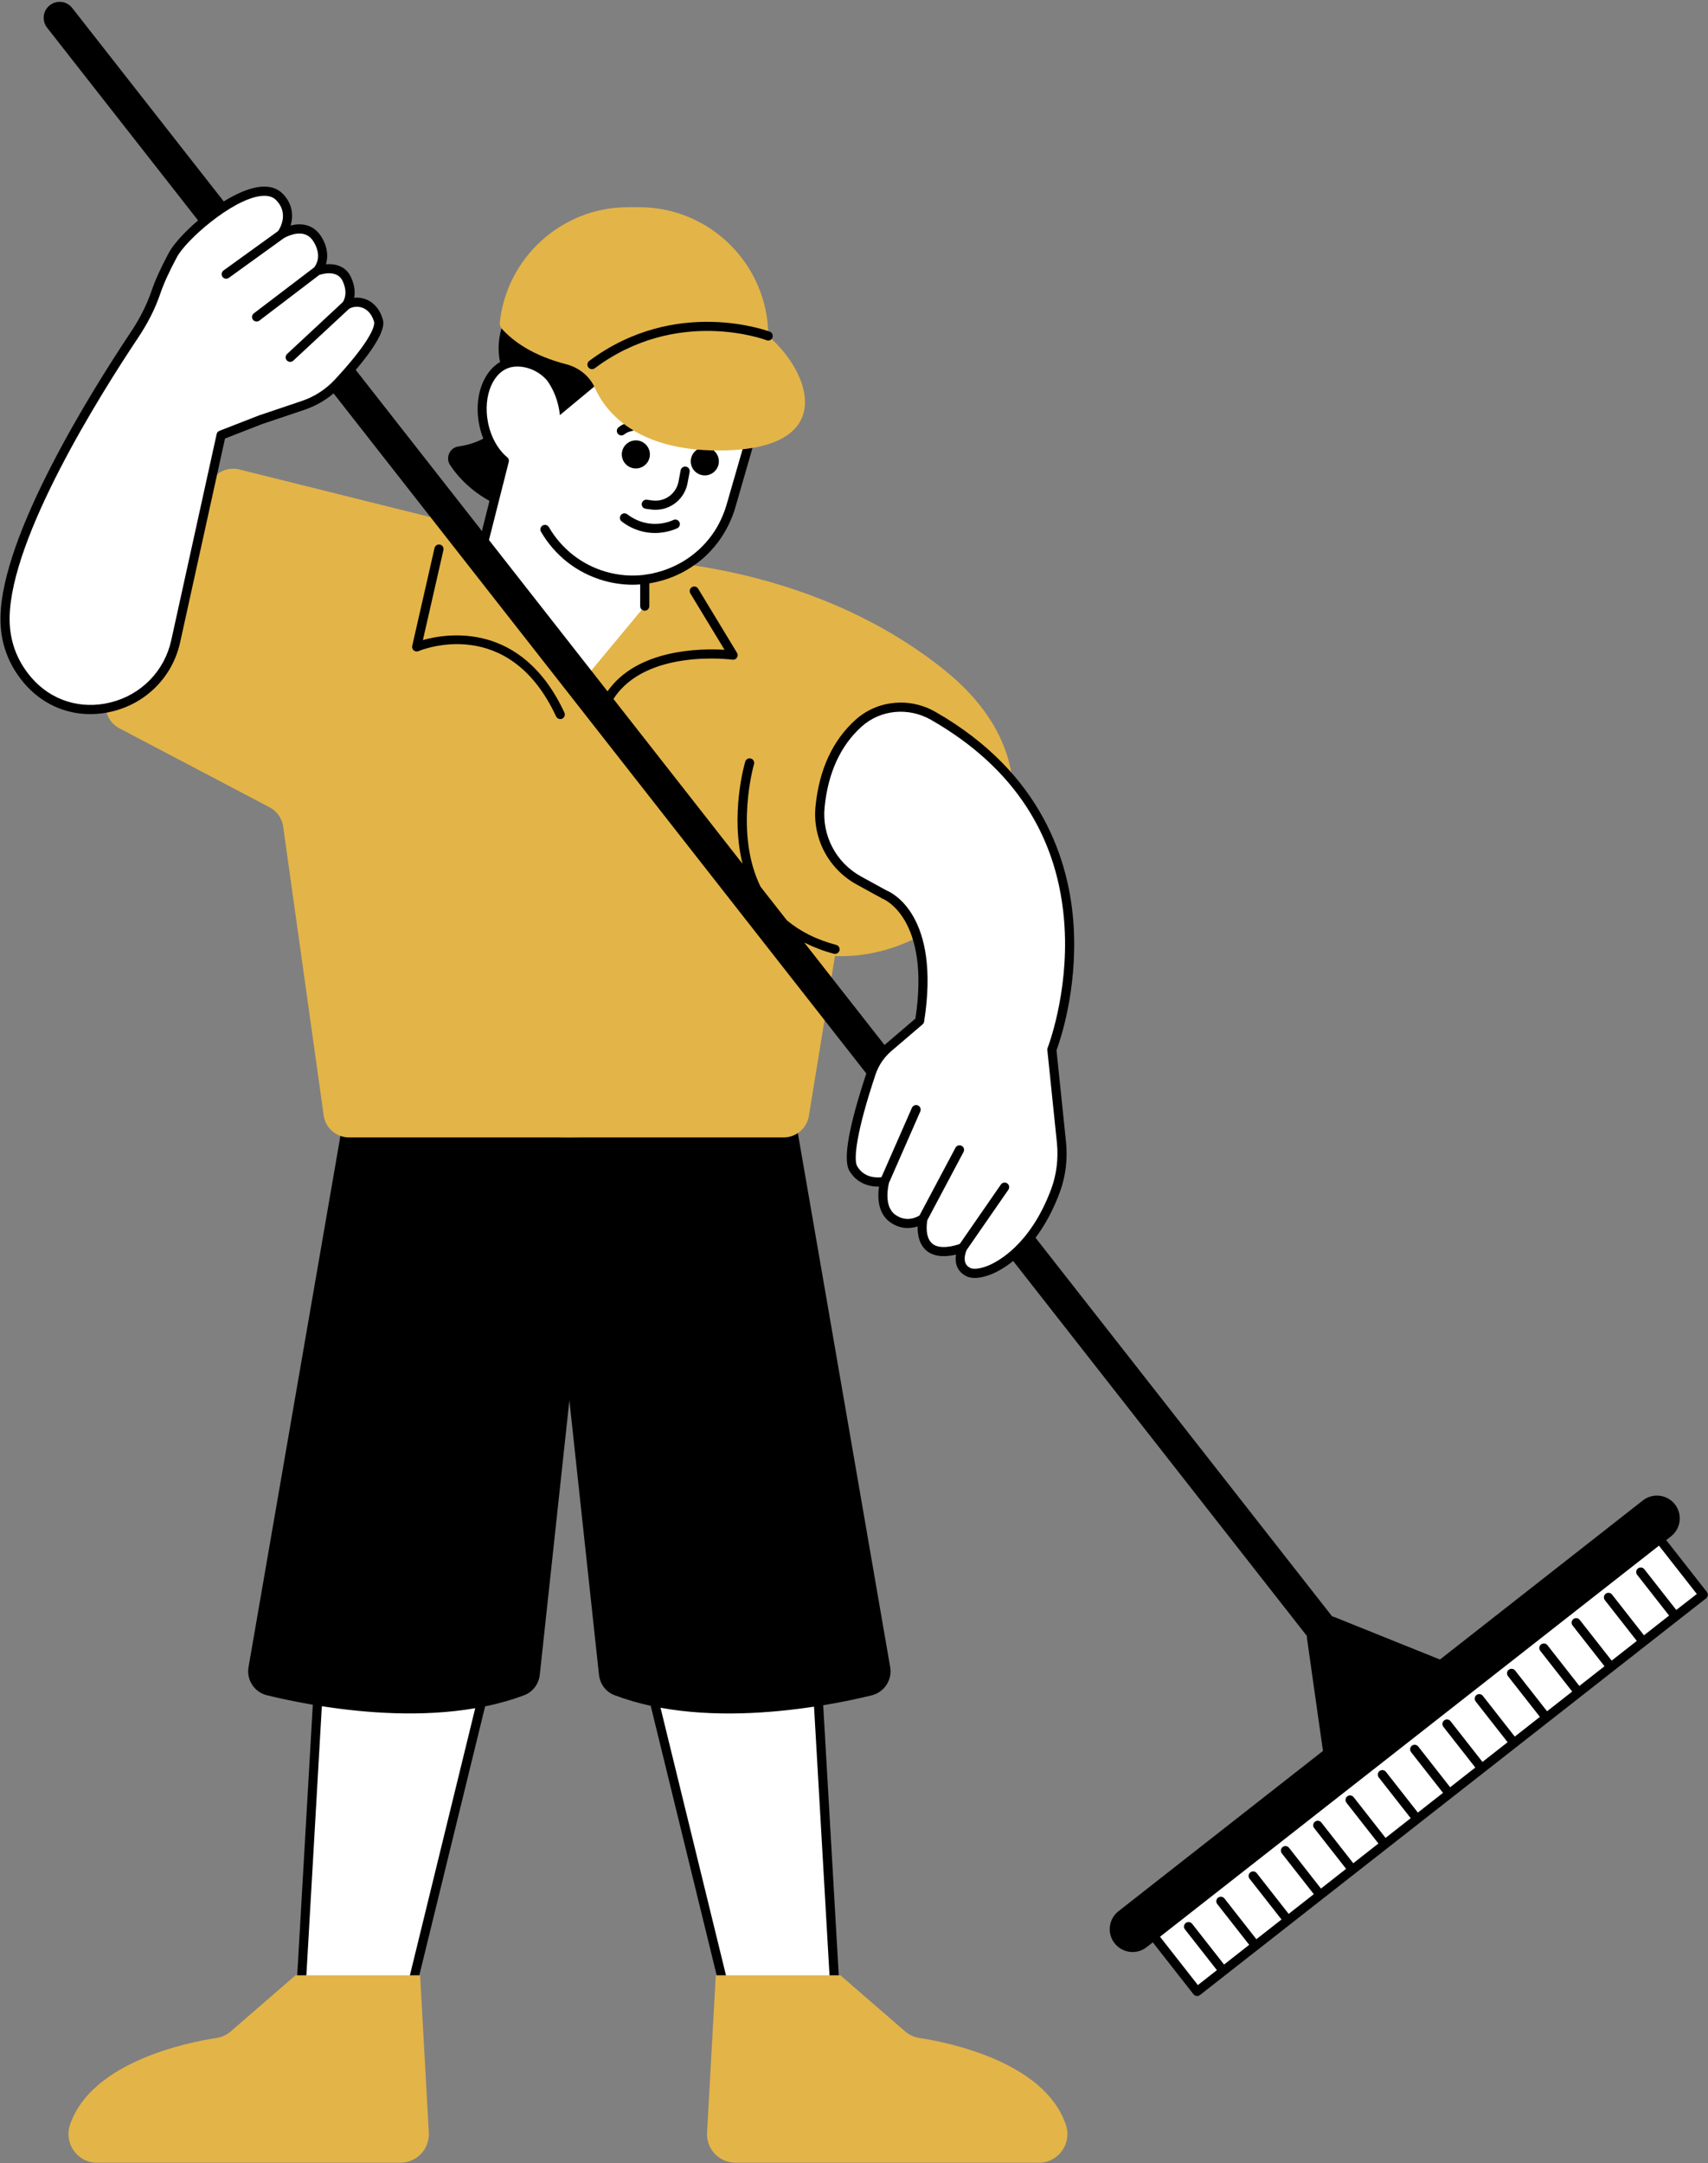<?xml version="1.0" encoding="UTF-8" standalone="no"?><svg xmlns="http://www.w3.org/2000/svg" xmlns:xlink="http://www.w3.org/1999/xlink" fill="#000000" height="474" preserveAspectRatio="xMidYMid meet" version="1" viewBox="-0.1 -0.4 374.4 474.0" width="374.4" zoomAndPan="magnify"><rect x="-0.1" y="-0.4" width="374.4" height="474.0" fill="#808080" stroke="none"/><g id="change1_1"><path d="M106.28,369.15l-16.11,65.83H65.91l3.79-65.83H106.28z M142.31,368.31l16.32,66.67h24.26l-3.94-68.38 L142.31,368.31z M373.26,349.07l-110.94,86.93l-12-15.32l110.94-86.93L373.26,349.07z" fill="#ffffff"/></g><g id="change2_1"><path d="M195.03,364.92l-20.24-117.04l-50.08,0.97l-50.08-0.97L54.38,364.92c-0.49,2.81,1.29,5.51,4.06,6.18 c2.56,0.62,6.01,1.38,10.03,2.07l-3.56,61.76c-0.02,0.27,0.08,0.54,0.27,0.74s0.45,0.31,0.73,0.31h24.26c0.46,0,0.86-0.31,0.97-0.76 l15.1-61.69c2.94-0.61,5.83-1.41,8.59-2.46c1.88-0.71,3.17-2.46,3.39-4.45l6.49-60.15l6.49,60.15c0.22,2,1.51,3.74,3.39,4.45 c2.56,0.97,5.23,1.74,7.95,2.33l15.13,61.82c0.11,0.45,0.51,0.76,0.97,0.76h24.26c0.28,0,0.54-0.11,0.73-0.31 c0.19-0.2,0.29-0.47,0.27-0.74l-3.55-61.65c4.29-0.71,7.95-1.51,10.64-2.17C193.74,370.42,195.51,367.73,195.03,364.92z M89.38,433.98H66.97l3.48-60.49c9.59,1.5,21.96,2.45,33.62,0.44L89.38,433.98z M181.82,433.98h-22.41l-14.72-60.15 c11.61,2.11,23.98,1.23,33.65-0.24L181.82,433.98z" fill="inherit"/></g><g id="change3_1"><path d="M182.93,209.11l-5.74,35.14c-0.49,2.67-2.81,4.6-5.52,4.6H76.41c-2.8,0-5.17-2.06-5.56-4.83l-8.88-63.3 c-0.25-1.79-1.35-3.35-2.94-4.19l-32.97-17.34c-2.27-1.19-3.45-3.77-2.85-6.26c2.55-10.61,10.28-38.14,24.24-49.37 c1.38-1.11,3.19-1.51,4.9-1.09L130.68,122c0.55,0.14,1.11,0.19,1.67,0.16c5.57-0.3,44.24-0.13,74.62,24.31 C240.29,173.28,211.91,210.26,182.93,209.11z" fill="#e3b448"/></g><g id="change2_2"><path d="M117.56,98.83l-4.87,10.26c-0.63,1.33-2.21,1.88-3.54,1.27c-5.53-2.54-8.78-6.12-10.59-8.85c-1.07-1.62-0.07-3.82,1.85-4.08 c4.19-0.58,6.89-2.43,8.28-3.66c0.76-0.68,1.83-0.88,2.77-0.49l4.71,1.95C117.58,95.81,118.22,97.45,117.56,98.83z" fill="inherit"/></g><g id="change1_2"><path d="M165.28,92.68l-5.17,17.91c-2.56,8.87-10.22,14.95-18.88,15.98v5.86l-13.79,16.6l-22.72-25.79l5.74-22.65 c-2.17-1.8-3.89-4.74-4.57-8.27c-1.24-6.44,1.46-12.37,6.03-13.25c3.49-0.67,7.93,1.11,9.97,5.18l0.46-3.96 c3.41-11.8,15.86-18.67,27.66-15.26C161.82,68.42,168.69,80.87,165.28,92.68z" fill="#ffffff"/></g><g id="change2_3"><path d="M166.24,92.95l-5.17,17.91c-0.17,0.6-0.37,1.18-0.59,1.75c-0.07,0.19-0.15,0.37-0.23,0.56c-0.15,0.37-0.31,0.75-0.48,1.11 c-0.1,0.22-0.22,0.44-0.33,0.66c-0.16,0.32-0.33,0.63-0.5,0.94c-0.13,0.22-0.26,0.44-0.39,0.66c-0.18,0.3-0.37,0.59-0.56,0.88 c-0.14,0.21-0.28,0.41-0.42,0.61c-0.22,0.3-0.44,0.59-0.67,0.88c-0.14,0.17-0.27,0.34-0.41,0.51c-0.3,0.35-0.61,0.69-0.92,1.02 c-0.09,0.09-0.17,0.19-0.25,0.27c-0.42,0.43-0.85,0.84-1.3,1.23c-0.05,0.05-0.11,0.09-0.16,0.13c-0.39,0.34-0.79,0.66-1.21,0.97 c-0.14,0.11-0.29,0.2-0.43,0.3c-0.33,0.24-0.66,0.47-1.01,0.69c-0.19,0.12-0.38,0.23-0.57,0.35c-0.3,0.18-0.61,0.36-0.92,0.53 c-0.23,0.12-0.46,0.24-0.7,0.36c-0.27,0.14-0.55,0.26-0.83,0.39c-0.28,0.13-0.56,0.25-0.84,0.36c-0.23,0.09-0.46,0.18-0.69,0.26 c-0.34,0.12-0.68,0.25-1.02,0.35c-0.16,0.05-0.31,0.09-0.47,0.14c-0.42,0.12-0.84,0.24-1.27,0.34c-0.02,0.01-0.05,0.01-0.07,0.01 c-0.53,0.12-1.06,0.23-1.6,0.32v4.99c0,0.55-0.45,1-1,1s-1-0.45-1-1v-4.76c-0.53,0.04-1.06,0.07-1.6,0.07 c-2.14,0-4.31-0.3-6.47-0.92c-5.77-1.67-10.63-5.46-13.67-10.69c-0.28-0.48-0.12-1.09,0.36-1.37c0.48-0.28,1.09-0.12,1.37,0.36 c2.78,4.78,7.22,8.25,12.5,9.77c2.76,0.8,5.59,1.02,8.36,0.69c0.01,0,0.02-0.01,0.03-0.01c0.19-0.02,0.37-0.06,0.55-0.09 c0.38-0.06,0.76-0.11,1.14-0.19c0.26-0.05,0.5-0.12,0.76-0.18c0.4-0.1,0.8-0.2,1.19-0.32c0.18-0.05,0.36-0.11,0.54-0.17 c1.25-0.42,2.47-0.94,3.65-1.59c1.84-1.02,3.49-2.27,4.92-3.72c0.08-0.08,0.16-0.17,0.24-0.25c0.36-0.37,0.7-0.76,1.03-1.16 c0.1-0.13,0.21-0.25,0.31-0.38c0.38-0.49,0.75-0.99,1.09-1.51c0.03-0.05,0.06-0.1,0.09-0.15c0.3-0.47,0.59-0.96,0.85-1.46 c0.09-0.18,0.18-0.36,0.27-0.54c0.2-0.4,0.39-0.81,0.56-1.23c0.07-0.18,0.15-0.35,0.22-0.53c0.23-0.59,0.44-1.19,0.62-1.8 c0,0,0,0,0,0l5.17-17.9c3.27-11.31-3.28-23.16-14.58-26.42c-3.62-1.04-7.29-1.08-10.71-0.29c1.95,3.68,1.72,8.42-2.52,13.37 l-13.87,11.51c-0.05-0.48-0.11-0.96-0.21-1.44c-0.45-2.37-1.38-4.47-2.59-6.14c-2.11-2.47-5.33-3.41-7.73-2.95 c-4.02,0.77-6.37,6.19-5.24,12.08c0.61,3.16,2.15,5.97,4.23,7.69c0.3,0.25,0.43,0.64,0.33,1.02l-5.74,22.65 c-0.14,0.54-0.68,0.86-1.21,0.72c-0.54-0.14-0.86-0.68-0.72-1.21l5.59-22.06c-2.19-2.03-3.79-5.06-4.43-8.43 c-1.13-5.89,0.88-11.4,4.61-13.57c-0.6-2.65-1.33-10.25,7.55-17.48c6.49-5.28,16.34-3.11,20.8,2.47c3.95-1.05,8.22-1.08,12.43,0.13 C162.66,67.62,169.82,80.59,166.24,92.95z M139.82,102.21c1.67-0.3,2.79-1.9,2.49-3.57c-0.3-1.67-1.9-2.79-3.57-2.49 c-1.67,0.3-2.79,1.9-2.49,3.57S138.15,102.51,139.82,102.21z M154.94,103.73c1.67-0.3,2.79-1.9,2.49-3.57s-1.9-2.79-3.57-2.49 c-1.67,0.3-2.79,1.9-2.49,3.57C151.66,102.91,153.26,104.03,154.94,103.73z M150.61,105.48l0.46-2.46c0.1-0.54-0.26-1.06-0.8-1.17 c-0.54-0.1-1.06,0.26-1.17,0.8l-0.46,2.46c-0.5,2.7-3.03,4.53-5.75,4.16l-1.19-0.16c-0.55-0.07-1.05,0.31-1.12,0.86 s0.31,1.05,0.86,1.12l1.19,0.16c0.32,0.04,0.64,0.06,0.96,0.06C146.98,111.32,149.97,108.91,150.61,105.48z M136.18,113.88 c2.58,1.95,5.16,2.52,7.27,2.52c2.8,0,4.79-0.99,4.94-1.06c0.49-0.25,0.68-0.85,0.43-1.34c-0.25-0.49-0.85-0.69-1.34-0.44 c-0.21,0.1-5.11,2.5-10.09-1.27c-0.44-0.33-1.07-0.25-1.4,0.19C135.66,112.92,135.74,113.55,136.18,113.88z M143.16,91.88 c-0.53-0.07-5.28-0.63-7.69,1.37c-0.42,0.35-0.48,0.98-0.13,1.41c0.2,0.24,0.48,0.36,0.77,0.36c0.23,0,0.45-0.08,0.64-0.23 c1.48-1.23,4.94-1.09,6.15-0.93c0.55,0.07,1.05-0.31,1.12-0.86S143.71,91.95,143.16,91.88z" fill="inherit"/></g><g id="change3_2"><path d="M168.27,96.95c-2.76,0.87-6.33,1.37-10.84,1.37c-18.12,0-24.78-8.49-27.16-13.77 c-1.16-2.57-3.49-4.41-6.22-5.12c-7.32-1.88-11.61-4.99-14.1-7.73c-0.35-0.39-0.54-0.9-0.49-1.42 c1.48-14.15,13.53-25.27,28.05-25.27h2.57c15.52,0,28.22,12.69,28.22,28.21C176.17,79.99,181.6,92.77,168.27,96.95z" fill="#e3b448"/></g><g id="change2_4"><path d="M128.86,80.09c-0.33-0.44-0.24-1.07,0.2-1.4c19.03-14.21,39.4-6.47,39.6-6.4c0.51,0.2,0.77,0.78,0.57,1.3 c-0.2,0.51-0.78,0.77-1.29,0.57c-0.19-0.08-19.56-7.39-37.67,6.14c-0.18,0.13-0.39,0.2-0.6,0.2 C129.35,80.49,129.05,80.35,128.86,80.09z M92.6,139.86l4.5-19.72c0.12-0.54-0.21-1.07-0.75-1.2c-0.53-0.12-1.07,0.21-1.2,0.75 l-4.89,21.45c-0.08,0.37,0.05,0.75,0.33,0.99c0.29,0.24,0.69,0.3,1.03,0.16c0.8-0.34,19.81-8,30.18,14.31 c0.17,0.36,0.53,0.58,0.91,0.58c0.14,0,0.28-0.03,0.42-0.09c0.5-0.23,0.72-0.83,0.49-1.33C114.3,135.72,97.96,138.35,92.6,139.86z M374.25,349.19c-0.03,0.26-0.17,0.5-0.38,0.67l-41.46,32.49c0,0,0,0,0,0c0,0,0,0,0,0l-63.74,49.94c0,0,0,0,0,0s0,0,0,0l-5.74,4.5 c-0.18,0.14-0.4,0.21-0.62,0.21c-0.3,0-0.59-0.13-0.79-0.38l-8.92-11.38l-1.36,1.06c-0.92,0.72-2,1.06-3.08,1.06 c-1.48,0-2.95-0.66-3.94-1.92c-1.7-2.17-1.32-5.32,0.85-7.02l44.83-35.13l-1.74-12.23l-1.75-12.36c-0.03-0.21-0.04-0.42-0.05-0.62 L10.22,5.66c-1.19-1.52-0.93-3.72,0.6-4.91c1.52-1.19,3.72-0.93,4.91,0.6l117.34,149.75c6.51-9.31,20.44-9.42,25.65-9.11 l-7.49-12.35c-0.29-0.47-0.14-1.09,0.34-1.37c0.47-0.29,1.09-0.14,1.37,0.34l8.51,14.04c0.2,0.33,0.19,0.75-0.02,1.07 c-0.21,0.32-0.59,0.49-0.97,0.44c-0.21-0.03-18.97-2.49-26.09,8.61l28.3,36.12c-2.72-10.87,0.42-21.83,0.59-22.39 c0.16-0.53,0.71-0.83,1.24-0.68c0.53,0.16,0.83,0.71,0.68,1.24c-0.05,0.16-4.33,15.14,1.44,26.86l5.75,7.34 c2.92,2.45,6.52,4.27,10.83,5.4c0.53,0.14,0.85,0.69,0.71,1.22c-0.12,0.45-0.52,0.75-0.97,0.75c-0.08,0-0.17-0.01-0.25-0.03 c-2.37-0.62-4.52-1.46-6.5-2.46l115.71,147.66c0.2,0.05,0.4,0.11,0.6,0.19l11.58,4.66l11.46,4.61l44.48-34.86 c2.17-1.7,5.32-1.32,7.02,0.85c1.7,2.17,1.32,5.32-0.85,7.02l-1.05,0.82l8.92,11.38C374.21,348.66,374.28,348.93,374.25,349.19z M371.85,348.9l-8.3-10.59l-109.37,85.7l8.3,10.59l4.17-3.27l-7-8.93c-0.34-0.44-0.26-1.06,0.17-1.4c0.44-0.34,1.06-0.26,1.4,0.17 l7,8.93l5.51-4.32l-7-8.93c-0.34-0.44-0.26-1.06,0.17-1.4c0.44-0.34,1.06-0.26,1.4,0.17l7,8.93l5.51-4.32l-7-8.93 c-0.34-0.44-0.26-1.06,0.17-1.4c0.44-0.34,1.06-0.26,1.4,0.17l7,8.93l5.51-4.32l-7-8.93c-0.34-0.44-0.26-1.06,0.17-1.4 c0.44-0.34,1.06-0.26,1.4,0.17l7,8.93l5.51-4.32l-7-8.93c-0.34-0.44-0.26-1.06,0.17-1.4c0.44-0.34,1.06-0.26,1.4,0.17l7,8.93 l5.51-4.32l-7-8.93c-0.34-0.44-0.26-1.06,0.17-1.4c0.44-0.34,1.06-0.26,1.4,0.17l7,8.93l5.51-4.32l-7-8.93 c-0.34-0.44-0.26-1.06,0.17-1.4c0.44-0.34,1.06-0.26,1.4,0.17l7,8.93l5.51-4.32l-7-8.93c-0.34-0.44-0.26-1.06,0.17-1.4 c0.44-0.34,1.06-0.26,1.4,0.17l7,8.93l5.51-4.32l-7-8.93c-0.34-0.44-0.26-1.06,0.17-1.4c0.44-0.34,1.06-0.26,1.4,0.17l7,8.93 l5.51-4.32l-7-8.93c-0.34-0.44-0.26-1.06,0.17-1.4c0.44-0.34,1.06-0.26,1.4,0.17l7,8.93l5.51-4.32l-7-8.93 c-0.34-0.44-0.26-1.06,0.17-1.4c0.44-0.34,1.06-0.26,1.4,0.17l7,8.93l5.51-4.32l-7-8.93c-0.34-0.44-0.26-1.06,0.17-1.4 c0.44-0.34,1.06-0.26,1.4,0.17l7,8.93l5.51-4.32l-7-8.93c-0.34-0.44-0.26-1.06,0.17-1.4c0.44-0.34,1.06-0.26,1.4,0.17l7,8.93 l5.51-4.32l-7-8.93c-0.34-0.44-0.26-1.06,0.17-1.4c0.44-0.34,1.06-0.26,1.4,0.17l7,8.93l5.51-4.32l-7-8.93 c-0.34-0.44-0.26-1.06,0.17-1.4c0.44-0.34,1.06-0.26,1.4,0.17l7,8.93L371.85,348.9z" fill="inherit"/></g><g id="change1_3"><path d="M29.38,72.98c1.94-2.9,3.56-6,4.68-9.3c0.91-2.67,2.25-5.44,3.72-8.2c2.7-5.06,18.17-18.07,23.38-12.7 c3.68,3.79,0.42,8.16,0.42,8.16s5.29-3.3,7.98,1.2c2.49,4.16-0.14,6.81-0.14,6.81s4.78-1.83,6.48,1.77c1.7,3.59-0.12,5.78-0.12,5.78 c2.03-1.37,5.8-0.84,7.04,3.26c0.83,2.74-4.9,9.51-8.8,13.7c-2.11,2.27-4.74,3.97-7.67,4.96l-9.35,3.15l-8.65,3.37l-9.96,45.21 c-3.3,14.99-22.46,20.21-32.43,8.53C2.93,145.11,0.92,140.6,1,134.9C1.25,116.95,21,85.52,29.38,72.98z M188.1,158.09 c-3.8,3.42-7.49,9.05-8.44,18.26c-0.68,6.62,2.69,13.02,8.53,16.22l5.64,3.09c0,0,11.36,4.17,7.66,27.68l-6.86,5.86 c-1.73,1.48-3.02,3.4-3.75,5.56c-1.99,5.94-5.66,17.95-3.95,20.9c2.3,3.96,6.89,2.81,6.89,2.81s-1.66,5.74,1.79,8.17 c3.45,2.43,6.61,0,6.61,0s-1,4.47,1.56,6.38s7.15,0,7.15,0s-1.91,3.83,1.28,5.36c2.86,1.37,13.38-2.58,19.06-17.88 c1.25-3.37,1.66-7,1.29-10.58l-2.1-20.3c0,0,18.75-47.53-25.99-73.13C199.24,153.49,192.58,154.05,188.1,158.09z" fill="#ffffff"/></g><g id="change2_5"><path d="M231.49,229.75c0.67-1.79,4.61-13,3.76-27.16c-0.84-14.01-6.78-33.53-30.28-46.98c-5.71-3.27-12.76-2.57-17.54,1.73 c-4.99,4.49-7.94,10.85-8.76,18.9c-0.72,7.04,2.83,13.79,9.04,17.2l5.64,3.09c0.04,0.02,0.09,0.04,0.13,0.06 c0.11,0.04,10.42,4.25,7.08,26.22l-6.58,5.62c-1.87,1.59-3.26,3.67-4.04,6c-4,11.95-5.29,19.26-3.86,21.72 c1.65,2.84,4.47,3.53,6.5,3.47c-0.3,2.06-0.39,5.82,2.47,7.83c2.17,1.53,4.39,1.43,6,0.9c-0.04,1.69,0.28,4.07,2.14,5.47 c1.86,1.4,4.5,1.13,6.26,0.71c-0.11,0.73-0.12,1.58,0.16,2.4c0.36,1.04,1.09,1.84,2.18,2.36c0.49,0.24,1.09,0.35,1.78,0.35 c1.06,0,2.32-0.28,3.66-0.82c2.3-0.93,10.17-4.97,14.99-17.97c1.27-3.43,1.74-7.24,1.35-11.03L231.49,229.75z M230.33,260.15 c-4.54,12.23-11.76,15.96-13.86,16.81c-1.84,0.74-3.25,0.8-3.83,0.52c-0.59-0.29-0.97-0.68-1.15-1.2c-0.34-1,0.09-2.3,0.31-2.77 l9.14-13.2c0.31-0.45,0.2-1.08-0.25-1.39c-0.46-0.31-1.08-0.2-1.39,0.25l-9.01,13.02c-1.31,0.49-4.3,1.23-5.91,0.03 c-1.81-1.36-1.32-4.61-1.2-5.25l7.93-14.93c0.26-0.49,0.07-1.09-0.41-1.35c-0.49-0.26-1.09-0.07-1.35,0.41l-7.89,14.85 c-0.61,0.39-2.85,1.57-5.27-0.13c-2.66-1.87-1.56-6.45-1.42-7.02l6.86-15.64c0.22-0.51-0.01-1.1-0.51-1.32 c-0.51-0.22-1.1,0.01-1.32,0.51l-6.68,15.21c-1.09,0.14-3.81,0.19-5.33-2.42c-0.82-1.42-0.2-7.44,4.03-20.08 c0.67-1.99,1.86-3.76,3.45-5.12l6.86-5.86c0.18-0.15,0.3-0.37,0.34-0.6c3.67-23.28-7.09-28.29-8.22-28.74l-5.58-3.06 c-5.51-3.02-8.65-9-8.01-15.24c0.77-7.54,3.5-13.47,8.11-17.62c4.14-3.72,10.25-4.31,15.21-1.48 c18.22,10.43,28.07,25.66,29.27,45.29c0.9,14.7-3.67,26.5-3.71,26.61c-0.06,0.15-0.08,0.31-0.06,0.47l2.1,20.3 C231.93,253.51,231.5,257.01,230.33,260.15z M79.96,65.14c-0.78-0.28-1.62-0.37-2.43-0.29c0.22-1.15,0.16-2.71-0.72-4.56 c-1.15-2.43-3.49-2.94-5.46-2.78c0.46-1.5,0.46-3.56-0.92-5.89c-0.86-1.44-2.03-2.34-3.49-2.7c-1.17-0.28-2.34-0.16-3.33,0.1 c0.59-2.02,0.52-4.65-1.72-6.95c-1.27-1.3-3.05-1.81-5.3-1.49c-7.1,1-17.41,10.16-19.68,14.41c-1.81,3.4-2.98,5.97-3.79,8.35 c-1.02,3.01-2.56,6.06-4.57,9.07C20.05,85.15,0.26,116.7,0,134.89c-0.08,5.45,1.68,10.31,5.21,14.45c3.74,4.38,8.93,6.75,14.48,6.75 c1.63,0,3.29-0.2,4.95-0.62c7.45-1.86,13.1-7.65,14.74-15.09l9.84-44.68l8.1-3.16l9.35-3.15c3.07-1.04,5.87-2.84,8.09-5.23 c10.16-10.93,9.3-13.75,9.02-14.67C83.14,67.32,81.78,65.79,79.96,65.14z M73.31,82.78c-1.99,2.14-4.5,3.77-7.26,4.69l-9.4,3.17 L48,94.01c-0.31,0.12-0.54,0.39-0.61,0.72l-9.96,45.21c-1.48,6.7-6.56,11.91-13.27,13.58c-6.57,1.64-13.08-0.41-17.42-5.48 c-3.21-3.76-4.8-8.17-4.73-13.12c0.25-17.65,19.81-48.81,28.21-61.38c2.1-3.15,3.72-6.36,4.8-9.54c0.76-2.24,1.92-4.8,3.66-8.05 c2-3.75,11.9-12.48,18.2-13.37c0.35-0.05,0.67-0.07,0.98-0.07c1.11,0,1.97,0.32,2.6,0.97c2.78,2.86,0.84,6.12,0.41,6.75L48.9,58.87 c-0.45,0.32-0.55,0.95-0.23,1.4c0.2,0.27,0.5,0.41,0.81,0.41c0.2,0,0.41-0.06,0.58-0.19l12.07-8.71c0.11-0.06,2.34-1.38,4.33-0.9 c0.93,0.23,1.66,0.81,2.24,1.78c1.91,3.2,0.31,5.25,0.04,5.56l-13.2,10.05c-0.44,0.33-0.52,0.96-0.19,1.4 c0.2,0.26,0.49,0.39,0.8,0.39c0.21,0,0.42-0.07,0.6-0.2l13.14-10.01c0.67-0.23,3.93-1.17,5.1,1.3c1.29,2.73,0.23,4.41,0.04,4.67 L62.83,77.17c-0.4,0.38-0.43,1.01-0.05,1.41c0.2,0.21,0.46,0.32,0.73,0.32c0.24,0,0.49-0.09,0.68-0.27l12.2-11.33 c0.81-0.52,1.91-0.63,2.9-0.28c0.85,0.3,1.99,1.07,2.59,3.02C82.27,71.32,80.22,75.34,73.31,82.78z" fill="inherit"/></g><g id="change3_3"><path d="M93.9,466.93c0.2,3.59-2.65,6.6-6.24,6.6h-66.5c-4.31,0-7.29-4.24-5.91-8.32 c4.69-13.84,25.89-18.07,32.12-19.02c1.16-0.18,2.24-0.68,3.13-1.45l14.17-12.28h27.32L93.9,466.93z M154.89,466.93 c-0.2,3.59,2.65,6.6,6.24,6.6h66.5c4.31,0,7.29-4.24,5.91-8.32c-4.69-13.84-25.89-18.07-32.12-19.02c-1.16-0.18-2.24-0.68-3.13-1.45 l-14.17-12.28h-27.32L154.89,466.93z" fill="#e3b448"/></g></svg>